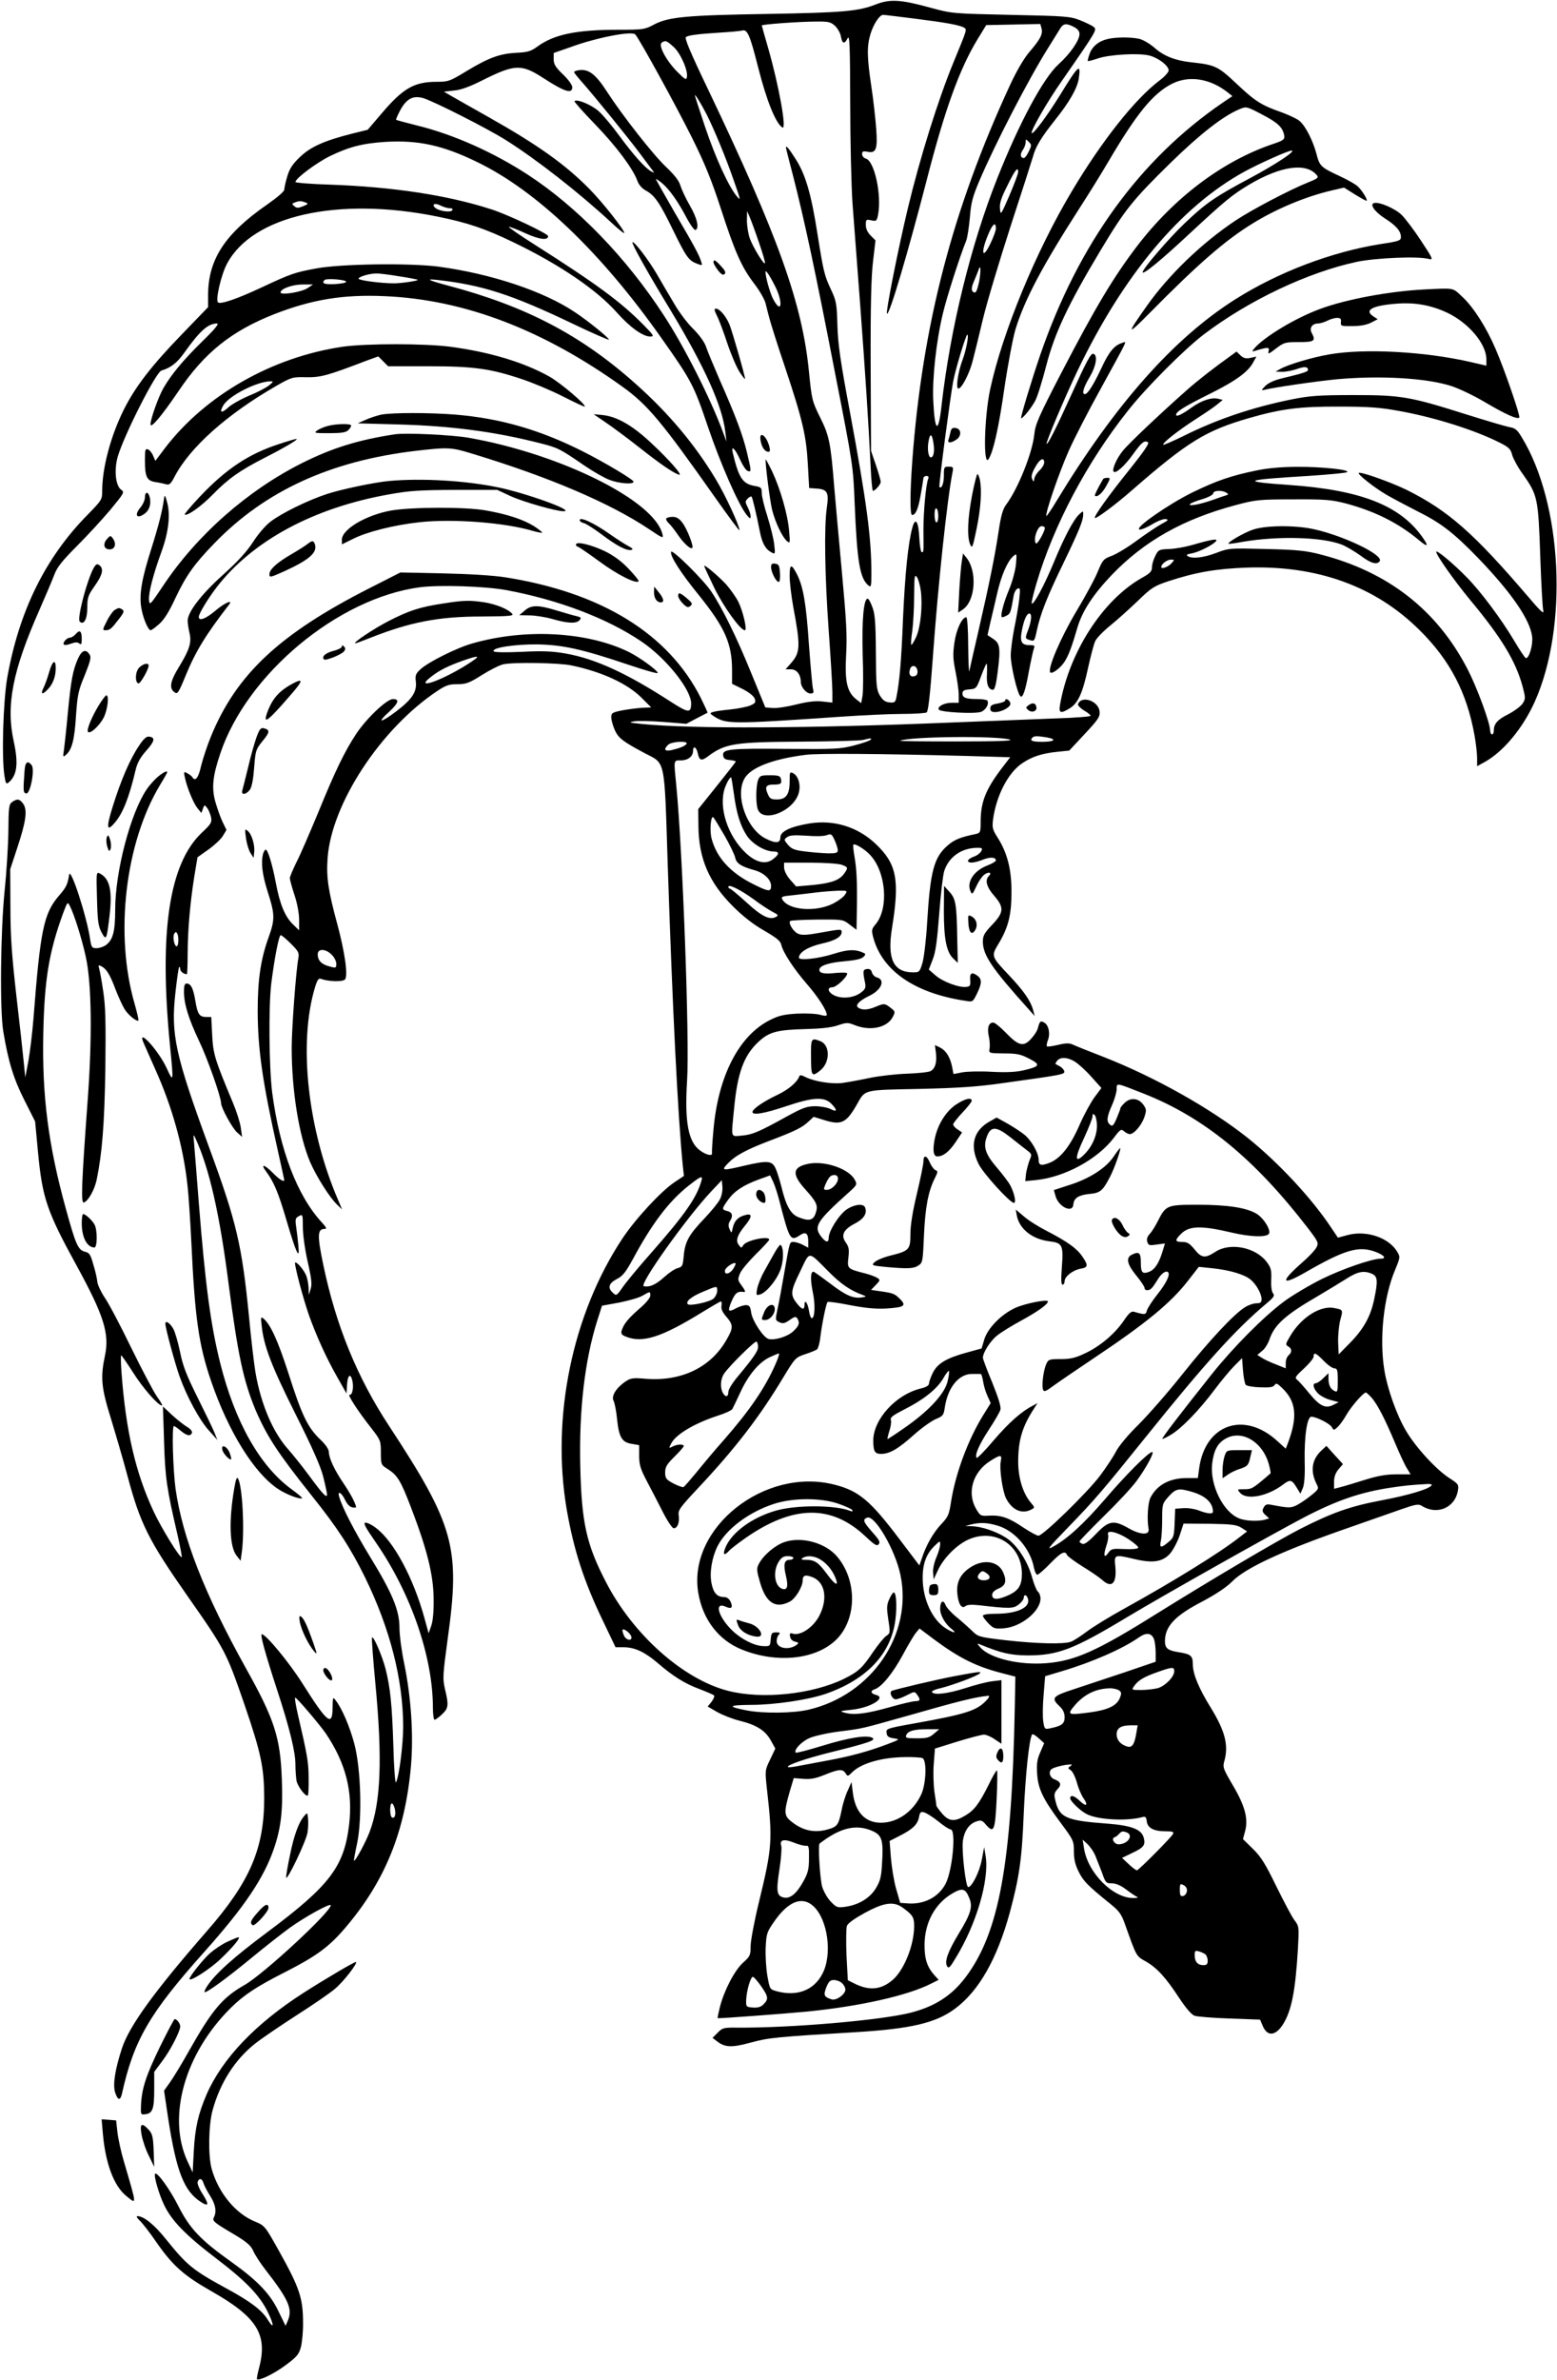 <?xml version="1.0" standalone="no"?>
<!DOCTYPE svg PUBLIC "-//W3C//DTD SVG 20010904//EN"
 "http://www.w3.org/TR/2001/REC-SVG-20010904/DTD/svg10.dtd">
<svg version="1.0" xmlns="http://www.w3.org/2000/svg"
 width="838pt" height="1280pt" viewBox="0 0 838 1280"
 preserveAspectRatio="xMidYMid meet">
<g transform="translate(0,1280) scale(0.1,-0.1)"
fill="#000000" stroke="none">
<path d="M4713 12776 c-93 -37 -180 -44 -583 -51 -433 -7 -531 -16 -608 -56
-52 -28 -60 -29 -192 -29 -228 0 -348 -25 -437 -90 -36 -26 -52 -31 -115 -34
-89 -5 -147 -26 -268 -99 -89 -54 -97 -57 -160 -57 -120 0 -180 -34 -295 -169
l-76 -89 -85 -21 c-150 -38 -223 -71 -280 -126 -40 -38 -56 -63 -68 -104 -9
-30 -16 -62 -16 -71 0 -10 -39 -43 -92 -80 -228 -158 -318 -296 -318 -488 l0
-64 -139 -144 c-165 -170 -253 -284 -315 -408 -71 -143 -116 -313 -116 -437 0
-46 -3 -50 -75 -124 -230 -232 -372 -520 -436 -880 -22 -127 -31 -429 -15
-528 6 -41 10 -46 22 -36 46 38 54 102 28 221 -43 195 -6 381 138 707 33 75
69 160 80 189 15 41 42 75 122 155 56 56 137 144 180 195 75 91 77 95 58 108
-30 21 -39 106 -18 179 35 117 205 453 235 462 49 14 85 42 123 96 84 118 128
157 176 157 13 0 -11 -30 -80 -97 -102 -100 -165 -176 -207 -248 -27 -45 -71
-169 -71 -197 0 -27 61 46 152 180 138 205 284 322 516 413 201 78 368 106
592 96 428 -18 853 -180 1283 -489 133 -96 209 -187 493 -590 74 -105 134
-186 134 -180 0 25 -77 191 -128 275 -112 186 -252 353 -428 510 -295 264
-593 420 -1013 531 -108 29 -125 38 -55 30 239 -27 398 -78 726 -235 104 -50
192 -88 195 -86 5 6 -108 98 -180 146 -168 114 -454 209 -738 247 -156 20
-527 15 -658 -10 -114 -21 -135 -28 -291 -101 -134 -63 -225 -94 -237 -81 -14
14 18 151 49 208 138 259 597 362 1133 253 163 -33 257 -65 410 -139 247 -119
447 -255 555 -377 70 -79 140 -129 179 -129 23 0 21 5 -34 61 -123 125 -252
220 -584 431 -85 54 -149 98 -142 98 8 0 49 -16 92 -36 74 -33 119 -38 119
-14 0 13 -215 115 -305 144 -235 76 -530 121 -872 133 -101 3 -183 10 -183 14
0 19 112 103 185 139 103 50 176 69 301 77 175 10 306 -18 491 -108 321 -155
668 -486 994 -949 161 -228 173 -251 249 -475 68 -200 165 -421 209 -475 17
-21 21 -22 21 -7 0 10 -7 32 -16 49 -14 28 -14 32 0 46 8 9 18 13 21 11 5 -6
25 -89 45 -190 12 -61 30 -93 62 -110 20 -11 21 -10 15 42 -3 30 -20 97 -36
149 -17 52 -31 109 -31 127 0 29 -3 33 -37 39 -66 11 -87 43 -119 178 -11 46
13 23 40 -38 13 -29 31 -56 40 -59 21 -8 20 0 -4 100 -22 92 -59 192 -148 393
-32 74 -65 153 -72 175 -8 24 -35 62 -69 96 -31 30 -77 91 -102 135 -26 43
-68 115 -94 160 -45 77 -123 179 -131 171 -6 -6 82 -164 204 -364 185 -307
280 -517 296 -658 l6 -50 -19 51 c-68 183 -207 458 -319 629 -201 309 -465
582 -732 756 -185 120 -399 216 -595 264 -60 15 -112 29 -113 31 -2 1 8 25 23
53 34 61 69 79 124 63 58 -18 347 -164 446 -227 165 -104 391 -281 563 -440
39 -37 72 -63 72 -58 -1 18 -115 163 -188 237 -129 131 -276 236 -542 386 -91
51 -182 103 -203 115 l-38 22 54 6 c37 3 86 21 153 55 174 87 210 89 327 13
116 -75 157 -88 157 -50 0 12 -21 41 -50 69 -41 39 -50 55 -50 82 l0 33 126
44 c131 44 295 74 313 56 21 -22 219 -382 305 -555 70 -140 107 -233 155 -380
76 -235 112 -316 179 -404 28 -36 56 -84 62 -106 5 -22 15 -59 21 -82 6 -24
43 -142 84 -263 95 -284 115 -371 123 -525 l7 -125 42 -3 c56 -4 65 -21 53
-103 -15 -103 -11 -363 10 -659 11 -151 20 -301 20 -332 l0 -57 -54 6 c-39 4
-80 -1 -140 -16 -48 -12 -104 -21 -127 -19 l-40 3 -78 190 c-76 187 -154 346
-214 435 -41 61 -209 228 -215 212 -7 -21 49 -110 150 -234 140 -174 178 -260
178 -404 l0 -72 57 -28 c35 -18 60 -38 65 -52 7 -20 3 -25 -25 -37 -18 -7 -66
-17 -107 -21 -41 -4 -83 -10 -94 -14 -17 -6 -16 -7 5 -22 68 -43 86 -44 684
-3 116 8 264 15 330 15 66 0 126 4 132 8 9 5 19 97 33 287 28 394 78 863 107
1007 5 25 3 28 -21 28 -25 0 -26 -3 -26 -49 0 -42 -13 -73 -24 -60 -5 5 60
495 74 567 14 73 69 252 76 252 10 0 -6 -84 -26 -137 -24 -64 -37 -153 -22
-153 18 0 59 80 76 145 9 33 34 136 56 228 22 92 90 317 149 500 60 183 114
352 121 376 14 53 45 103 118 195 77 96 120 171 128 223 13 87 -2 73 -100 -87
-68 -110 -145 -214 -153 -206 -9 8 82 167 162 281 191 275 191 276 170 291
-10 8 -44 24 -74 36 -52 20 -80 22 -371 28 -313 7 -316 7 -430 38 -163 45
-220 48 -297 18z m208 -76 c168 -21 246 -35 268 -49 16 -10 17 -6 -57 -186
-84 -204 -181 -515 -246 -786 -52 -217 -120 -559 -112 -566 12 -12 113 329
212 712 99 386 178 604 276 765 l46 75 146 3 145 3 7 -25 c7 -30 -6 -56 -66
-126 -29 -34 -69 -102 -105 -180 -309 -668 -471 -1290 -525 -2020 -12 -167
-13 -290 -1 -290 19 0 33 32 46 107 8 43 14 84 15 91 0 6 7 12 16 12 11 0 14
-5 9 -17 -12 -33 -25 -177 -25 -273 1 -122 2 -120 -9 -120 -5 0 -11 34 -13 75
-4 90 -21 116 -37 59 -23 -81 -40 -248 -51 -494 -9 -230 -19 -340 -36 -423 -5
-24 -10 -28 -37 -25 -23 2 -36 12 -52 38 -18 32 -20 53 -21 233 -1 160 -5 207
-19 242 -9 25 -20 45 -25 45 -22 0 -32 -120 -27 -300 4 -102 3 -202 -1 -223
l-7 -39 -27 21 c-49 39 -62 95 -54 239 6 103 1 187 -23 447 -16 176 -35 381
-41 455 -19 238 -27 277 -76 375 -43 87 -45 95 -60 245 -36 367 -165 727 -543
1519 -98 204 -128 277 -119 282 16 10 64 16 188 24 52 3 105 8 116 11 27 7 41
-28 83 -193 47 -186 96 -306 132 -329 25 -15 -20 230 -76 425 -19 66 -35 122
-35 124 0 6 202 21 292 21 67 1 79 -2 102 -23 14 -13 29 -39 32 -58 7 -39 19
-42 36 -9 11 21 13 -38 14 -347 0 -205 6 -446 12 -537 7 -91 26 -340 42 -555
28 -378 43 -602 56 -867 3 -71 9 -128 12 -128 12 0 42 34 42 48 0 9 -12 50
-26 91 l-26 76 -2 455 c-1 331 3 485 13 566 l13 111 -26 26 c-17 17 -26 37
-26 57 0 30 2 31 29 25 28 -6 30 -4 37 31 20 107 -20 289 -66 301 -11 3 -20
14 -20 24 0 15 5 17 28 13 47 -10 56 12 48 122 -4 53 -15 155 -26 227 -24 159
-25 217 -5 284 16 53 49 103 68 103 7 0 82 -9 168 -20z m859 -45 c20 -10 30
-23 30 -38 0 -34 -50 -106 -112 -162 -83 -75 -212 -315 -331 -615 -143 -360
-252 -808 -299 -1217 -17 -160 -37 -150 -45 22 -6 118 16 321 52 470 21 88 90
303 125 390 7 17 15 73 20 125 6 79 15 112 50 195 86 202 266 550 373 720 27
44 56 90 64 103 16 26 33 28 73 7z m-2156 -106 c37 -32 80 -127 73 -163 -3
-18 -9 -15 -53 29 -59 60 -103 143 -82 156 20 13 25 11 62 -22z m180 -366 c40
-80 103 -231 145 -353 38 -107 39 -113 16 -85 -44 53 -114 206 -170 372 -30
90 -55 166 -55 170 0 10 33 -44 64 -104z m1733 -198 c-9 -19 -21 -35 -26 -35
-19 0 -22 20 -7 42 9 12 16 31 16 42 0 19 1 19 17 3 16 -16 16 -19 0 -52z
m-57 -110 c0 -9 -21 -65 -47 -126 -46 -106 -48 -109 -51 -72 -3 29 6 58 40
125 41 84 58 105 58 73z m-3836 -164 c17 -6 15 -9 -12 -20 -27 -11 -35 -11
-48 0 -14 12 -14 14 3 20 23 9 33 9 57 0z m776 -31 c13 0 19 -4 14 -11 -8 -13
-69 -5 -90 12 -23 19 -5 30 26 14 16 -8 38 -15 50 -15z m1666 -188 c20 -57 34
-106 31 -108 -7 -8 -65 88 -82 135 -8 24 -15 67 -15 95 l1 51 15 -35 c8 -19
31 -81 50 -138z m1274 78 c0 -10 -13 -46 -30 -81 -41 -86 -53 -53 -15 41 26
65 45 82 45 40z m-90 -284 c-10 -46 -17 -63 -27 -59 -17 7 -17 24 1 65 8 18
17 42 21 52 13 43 16 2 5 -58z m-1101 -20 c46 -87 40 -162 -6 -78 -17 30 -43
121 -43 149 0 14 20 -14 49 -71z m-2022 48 c54 -8 99 -17 101 -19 6 -5 -87
-19 -128 -19 -69 0 -190 16 -190 25 0 10 54 27 93 28 15 1 71 -6 124 -15z
m-284 -29 c1 -6 -26 -11 -60 -13 -58 -3 -74 4 -56 22 11 10 113 2 116 -9z
m-208 -35 c-34 -22 -145 -39 -145 -23 0 20 65 43 120 43 l55 0 -30 -20z m3369
-833 c7 -44 1 -77 -14 -77 -13 0 -20 43 -13 83 8 49 19 47 27 -6z m26 -393 c0
-19 -4 -34 -10 -34 -5 0 -10 18 -10 41 0 24 4 38 10 34 6 -3 10 -22 10 -41z
m-94 -402 c10 -81 -1 -194 -25 -248 -12 -26 -24 -45 -26 -42 -3 3 -1 36 5 74
5 38 10 123 10 189 1 105 2 118 15 101 7 -10 17 -43 21 -74z m-18 -430 c2 -13
-3 -25 -13 -28 -23 -9 -36 7 -28 34 7 29 37 25 41 -6z"/>
<path d="M4230 12006 c0 -3 18 -74 40 -158 58 -226 118 -504 225 -1058 96
-489 97 -497 105 -700 13 -313 28 -401 74 -439 14 -12 16 -5 16 65 0 193 -26
385 -115 865 -53 281 -65 369 -68 470 -3 111 -6 130 -31 184 -40 85 -43 99
-76 305 -34 218 -65 324 -120 408 -35 55 -50 72 -50 58z"/>
<path d="M5961 12590 c-48 -11 -84 -41 -97 -81 -7 -19 -11 -35 -9 -37 2 -2 25
4 52 13 61 22 224 31 280 16 49 -13 103 -55 103 -80 0 -9 -23 -35 -52 -56
-131 -100 -307 -322 -467 -590 -195 -325 -376 -763 -442 -1070 -32 -151 -38
-421 -8 -374 25 39 54 166 84 376 19 129 46 272 60 320 49 161 145 342 345
653 48 74 118 187 155 250 153 260 239 365 340 418 92 48 207 31 304 -46 l24
-19 -49 -33 c-449 -306 -778 -759 -985 -1358 -48 -141 -109 -342 -103 -342 10
0 56 57 76 95 12 22 38 107 59 188 45 175 118 330 294 623 131 218 170 267
377 470 158 154 282 251 370 287 36 15 37 15 121 -29 85 -44 112 -70 119 -114
3 -20 -5 -26 -62 -45 -269 -91 -531 -288 -731 -550 -127 -167 -223 -327 -408
-683 -120 -231 -139 -275 -144 -327 -10 -100 -88 -295 -153 -381 -17 -24 -27
-59 -39 -140 -20 -133 -49 -278 -108 -534 -25 -107 -47 -206 -50 -220 -2 -14
-5 46 -6 133 0 89 -5 157 -10 157 -23 0 -54 -65 -64 -136 -9 -62 -8 -89 6
-157 9 -45 17 -101 17 -124 l0 -43 -38 0 c-41 0 -79 -21 -69 -37 9 -14 192
-24 227 -12 26 10 45 43 34 61 -3 4 -27 8 -54 8 -61 0 -80 7 -80 30 0 14 9 20
37 22 37 3 39 5 63 70 14 37 27 68 30 68 3 0 3 -25 2 -55 -4 -56 8 -85 33 -85
9 0 17 32 25 98 16 127 12 152 -25 176 l-30 20 16 71 c9 38 26 109 37 158 22
94 54 167 85 195 20 17 20 16 15 -44 -4 -35 -19 -92 -37 -135 -31 -74 -50
-149 -37 -149 4 0 16 4 26 10 18 9 21 20 35 102 3 20 13 39 22 42 14 6 15 -1
9 -56 -4 -35 -16 -105 -27 -157 -10 -51 -19 -118 -19 -148 0 -51 34 -198 51
-217 13 -15 28 28 47 135 11 57 23 112 27 122 6 14 2 17 -23 17 -44 0 -54 18
-42 79 11 57 26 91 40 91 15 0 12 -39 -6 -87 -18 -48 -18 -48 13 -57 19 -6 22
-2 33 51 19 90 56 184 143 363 85 176 107 230 107 263 0 20 0 20 -21 1 -31
-28 -82 -125 -138 -261 -49 -118 -108 -229 -118 -219 -3 3 9 52 26 110 93 313
271 649 491 926 98 125 305 332 410 412 245 185 559 333 824 390 103 21 330
31 387 15 24 -6 21 2 -42 97 -37 57 -85 120 -105 140 -35 34 -119 71 -148 64
-26 -6 2 -47 58 -83 60 -38 86 -68 86 -100 0 -19 -11 -23 -111 -38 -263 -42
-549 -151 -779 -296 -333 -210 -649 -567 -965 -1088 -27 -45 -51 -80 -53 -78
-9 9 71 241 121 352 29 65 105 213 169 328 158 289 144 258 116 250 -41 -13
-70 -48 -110 -135 -43 -91 -74 -140 -89 -140 -18 0 -8 36 27 94 34 58 43 115
19 123 -14 4 -36 -37 -122 -227 -78 -172 -124 -263 -130 -257 -5 6 95 243 166
392 247 516 557 885 899 1072 85 46 235 113 254 113 26 0 -89 -76 -222 -147
-190 -101 -241 -136 -356 -246 -85 -81 -224 -243 -224 -261 0 -17 100 65 251
206 195 181 232 211 324 266 170 100 306 119 363 49 10 -12 3 -18 -45 -37
-100 -40 -304 -147 -393 -206 -182 -121 -361 -294 -478 -460 -112 -158 -109
-164 19 -34 260 263 405 389 554 480 127 78 283 143 424 176 l65 15 57 -36
c31 -19 60 -35 63 -35 11 0 -21 54 -46 77 -12 12 -57 37 -98 56 -101 47 -108
53 -125 121 -18 67 -57 146 -89 174 -11 11 -54 31 -93 46 -115 40 -146 60
-247 155 -101 95 -115 102 -246 116 -86 10 -145 33 -195 77 -25 22 -62 44 -83
49 -45 10 -125 10 -171 -1z m-341 -2278 c0 -10 -11 -29 -24 -41 -14 -13 -27
-33 -29 -45 -3 -20 -4 -20 -12 -2 -6 13 -1 32 16 62 24 45 49 58 49 26z m3
-349 c6 -11 -39 -93 -47 -86 -17 17 7 93 30 93 7 0 15 -3 17 -7z"/>
<path d="M3113 12422 c-13 -2 -23 -6 -23 -10 0 -4 19 -27 41 -52 68 -77 242
-291 309 -380 35 -47 68 -91 74 -99 9 -12 8 -12 -9 -3 -32 17 -97 90 -172 192
-38 52 -88 112 -111 132 -38 34 -117 67 -130 54 -3 -3 48 -60 112 -126 113
-117 203 -237 227 -304 7 -20 25 -40 45 -51 48 -26 74 -64 149 -218 69 -141
82 -159 128 -176 27 -10 28 -10 21 11 -11 37 -39 88 -145 269 -54 94 -99 173
-99 176 0 2 15 -7 33 -22 41 -35 85 -97 132 -186 20 -38 42 -68 48 -66 22 8 9
65 -31 133 -22 38 -44 86 -50 106 -7 25 -31 56 -76 99 -67 62 -235 276 -318
404 -63 98 -101 126 -155 117z"/>
<path d="M3840 11388 c1 -7 12 -26 25 -43 17 -21 27 -27 35 -19 8 8 2 20 -19
42 -31 35 -41 39 -41 20z"/>
<path d="M7665 11243 c-183 -9 -418 -52 -558 -104 -133 -48 -305 -152 -357
-214 -13 -16 -13 -17 5 -12 70 21 78 21 73 -1 -5 -19 0 -17 39 13 43 33 50 35
124 35 84 0 92 6 68 51 -13 25 4 49 35 49 11 0 34 7 50 15 15 8 39 15 52 15
19 0 23 -5 21 -22 -2 -22 1 -23 63 -22 42 0 77 7 100 19 l35 18 -23 15 c-52
34 -7 59 130 69 95 7 182 -9 267 -49 116 -55 211 -168 211 -251 l0 -34 -82 19
c-244 57 -573 75 -762 42 -94 -16 -225 -55 -266 -79 l-25 -14 36 -1 c20 0 56
7 79 15 41 15 60 13 60 -5 0 -9 -27 -18 -140 -45 -42 -10 -74 -25 -90 -41 -22
-23 -23 -25 -5 -21 43 12 285 47 390 57 232 21 480 7 615 -36 41 -13 125 -53
185 -89 109 -64 171 -92 182 -81 7 7 -77 252 -127 368 -50 117 -119 225 -179
281 -55 51 -39 48 -206 40z"/>
<path d="M3858 11103 c11 -21 36 -87 56 -148 20 -60 50 -130 66 -155 16 -25
30 -42 30 -38 0 17 -69 256 -84 293 -19 45 -53 85 -73 85 -10 0 -9 -9 5 -37z"/>
<path d="M1844 10935 c-380 -56 -738 -260 -956 -545 l-52 -69 -12 28 c-6 15
-19 31 -28 34 -14 5 -16 -3 -16 -58 0 -90 10 -111 57 -118 21 -3 47 -9 58 -12
16 -5 25 3 45 42 83 158 282 335 548 488 81 46 86 48 160 46 79 -1 113 8 327
90 l61 22 26 -26 27 -27 213 0 c245 0 335 -12 503 -68 61 -20 161 -62 224 -94
63 -32 116 -57 118 -55 9 10 -132 129 -191 162 -138 77 -322 132 -533 160
-140 18 -451 18 -579 0z m-396 -208 c-15 -12 -64 -38 -109 -56 -45 -19 -95
-48 -111 -63 -36 -33 -49 -28 -27 10 28 52 181 130 254 131 18 0 17 -2 -7 -22z"/>
<path d="M6625 10887 c-90 -64 -177 -132 -236 -184 -149 -132 -316 -290 -346
-328 -33 -40 -60 -102 -49 -112 11 -12 58 30 103 92 48 67 62 78 82 66 8 -5
-24 -52 -97 -143 -115 -143 -197 -257 -189 -264 6 -6 109 70 197 147 303 264
399 323 635 391 171 49 270 62 485 61 153 0 220 -5 312 -22 194 -34 413 -103
550 -172 49 -25 59 -34 67 -67 6 -20 31 -67 57 -102 80 -114 83 -127 94 -445
5 -143 12 -273 16 -289 6 -23 -14 -5 -86 80 -287 335 -424 456 -645 567 -85
42 -253 102 -262 93 -7 -7 81 -77 147 -116 36 -21 110 -60 165 -88 131 -65
198 -117 331 -254 177 -184 278 -329 290 -421 6 -42 -15 -117 -33 -117 -5 0
-33 42 -63 93 -71 119 -183 269 -257 343 -73 75 -163 149 -163 136 0 -18 96
-154 181 -257 170 -204 247 -331 284 -468 16 -61 16 -66 0 -91 -10 -15 -44
-40 -76 -57 -59 -29 -79 -52 -79 -88 0 -12 -4 -21 -10 -21 -5 0 -10 10 -10 21
0 40 -70 230 -120 327 -164 319 -427 525 -790 619 -81 21 -125 26 -295 30
-197 5 -201 5 -269 -21 -69 -26 -130 -33 -154 -17 -10 6 -2 11 25 15 39 8 117
48 129 67 8 13 -28 7 -128 -22 -38 -11 -94 -21 -125 -22 -55 -2 -59 -4 -75
-37 -10 -19 -18 -47 -18 -62 0 -21 -10 -32 -54 -56 -212 -120 -392 -401 -441
-684 -7 -44 3 -48 52 -18 45 27 70 82 99 217 14 63 31 128 38 143 6 16 43 54
81 85 39 31 106 92 150 134 73 71 87 79 164 105 147 48 256 67 421 73 379 13
693 -100 931 -337 163 -161 254 -336 295 -565 8 -44 14 -99 14 -123 l0 -43 42
23 c100 56 204 181 268 323 182 405 149 1068 -71 1425 -24 40 -35 48 -67 53
-20 4 -122 34 -227 67 -307 97 -352 105 -610 105 -188 0 -236 -4 -332 -23
-213 -43 -403 -107 -585 -198 -60 -29 -108 -50 -108 -46 0 13 81 76 175 137
50 32 103 68 118 81 l28 23 -24 6 c-36 9 -91 -9 -145 -48 -51 -37 -82 -51 -82
-38 0 17 42 43 178 111 143 71 211 120 238 173 l16 29 -32 -7 c-24 -5 -37 -2
-53 13 l-22 21 -30 -22z m-319 -1116 c-19 -21 -56 -34 -56 -21 0 16 31 40 52
40 20 0 20 -1 4 -19z"/>
<path d="M2053 10570 c-23 -5 -61 -17 -85 -28 l-43 -19 220 -6 c286 -8 519
-39 762 -101 98 -25 105 -29 238 -120 47 -32 108 -67 135 -77 52 -20 130 -26
130 -10 0 11 -156 104 -275 164 -231 116 -443 177 -685 197 -136 11 -338 11
-397 0z"/>
<path d="M3261 10527 c37 -25 118 -85 180 -134 113 -89 177 -133 212 -146 28
-10 -50 79 -149 171 -98 92 -181 140 -256 149 l-53 5 66 -45z"/>
<path d="M1761 10508 c-19 -5 -44 -16 -55 -24 -18 -13 -12 -14 66 -14 65 0 90
4 102 16 9 8 16 20 16 25 0 12 -85 10 -129 -3z"/>
<path d="M5115 10473 c-4 -15 -8 -34 -11 -40 -5 -18 17 -16 44 3 29 20 26 58
-5 62 -17 3 -24 -3 -28 -25z"/>
<path d="M2125 10464 c-197 -30 -335 -73 -496 -153 -296 -148 -570 -389 -752
-663 -69 -103 -72 -106 -75 -75 -3 38 22 136 68 262 38 105 48 199 29 265 -10
37 -13 40 -16 20 -8 -64 -29 -146 -69 -273 -51 -160 -65 -241 -54 -314 9 -56
37 -123 51 -123 4 0 25 15 45 33 26 22 54 66 89 142 57 120 101 182 209 293
273 282 625 443 1083 497 174 20 191 20 307 -16 409 -124 738 -264 949 -405
76 -51 79 -52 72 -26 -45 180 -545 429 -1040 517 -89 16 -342 28 -400 19z"/>
<path d="M4094 10428 c7 -36 23 -58 42 -58 9 0 10 8 4 31 -17 60 -57 84 -46
27z"/>
<path d="M1500 10411 c-163 -53 -284 -134 -425 -283 -47 -50 -83 -93 -81 -95
11 -12 89 43 151 107 84 86 147 130 280 198 108 55 186 101 170 101 -5 0 -48
-12 -95 -28z"/>
<path d="M4121 10329 c-3 -24 23 -225 35 -273 18 -69 55 -146 80 -167 16 -13
17 -10 11 56 -7 87 -47 225 -91 319 -19 39 -35 68 -35 65z"/>
<path d="M6765 10270 c-138 -28 -219 -56 -350 -120 -129 -64 -313 -192 -282
-198 9 -2 40 11 68 28 28 17 61 30 73 28 17 -3 14 -7 -22 -26 -24 -13 -82 -52
-130 -87 -48 -36 -109 -73 -137 -84 -46 -17 -50 -22 -76 -84 -14 -36 -67 -134
-117 -217 -84 -141 -156 -309 -139 -327 10 -10 57 26 78 60 22 36 39 82 68
182 26 88 84 177 185 283 175 182 384 300 666 375 109 29 125 31 310 31 174 1
205 -2 284 -22 156 -42 280 -104 389 -194 53 -45 60 -39 19 18 -121 167 -331
248 -707 275 -275 19 -257 28 95 49 107 7 201 16 209 20 24 13 -134 30 -267
29 -81 0 -160 -7 -217 -19z m-165 -120 c13 -8 13 -9 0 -14 -8 -2 -40 -13 -70
-24 -67 -24 -134 -37 -126 -24 3 5 32 17 66 27 34 10 60 24 60 32 0 15 47 18
70 3z"/>
<path d="M5232 10137 c-24 -125 -28 -221 -11 -264 11 -26 14 -20 35 82 23 111
29 206 18 264 -4 17 -10 31 -13 31 -4 0 -17 -51 -29 -113z"/>
<path d="M5937 10223 c-27 -46 -47 -86 -44 -89 11 -11 39 12 61 52 23 41 23
44 6 44 -10 0 -21 -3 -23 -7z"/>
<path d="M2095 10213 c-78 -7 -255 -44 -332 -69 -105 -34 -247 -104 -306 -149
-28 -21 -68 -68 -95 -110 -33 -51 -81 -104 -161 -176 -118 -106 -191 -201
-191 -248 0 -14 5 -44 10 -66 12 -51 0 -89 -56 -181 -46 -74 -54 -113 -29
-134 20 -17 23 -14 65 88 53 129 109 220 233 380 23 30 -25 9 -74 -33 -51 -43
-89 -58 -89 -33 0 17 47 95 95 158 193 251 522 429 930 501 109 20 166 23 355
24 l226 0 71 -33 c70 -32 246 -82 287 -82 63 2 -200 97 -355 129 -175 36 -409
50 -584 34z"/>
<path d="M780 10124 c0 -14 -12 -40 -26 -56 -31 -38 -18 -60 20 -34 29 18 41
54 32 91 -8 33 -26 32 -26 -1z"/>
<path d="M2105 10054 c-135 -24 -265 -101 -265 -157 l0 -25 59 29 c77 39 222
75 358 90 181 20 463 -2 612 -47 25 -7 47 -11 49 -9 2 2 -18 18 -44 35 -58 36
-146 65 -262 85 -109 19 -397 18 -507 -1z"/>
<path d="M3586 10011 c-3 -4 3 -16 13 -25 10 -9 33 -38 51 -65 32 -46 67 -77
76 -68 9 8 -28 102 -53 135 -17 23 -32 32 -53 32 -16 0 -31 -4 -34 -9z"/>
<path d="M3120 10002 c0 -6 10 -13 23 -16 12 -3 56 -31 97 -62 81 -61 132 -87
158 -82 12 3 7 9 -18 22 -19 10 -62 38 -95 61 -88 62 -165 98 -165 77z"/>
<path d="M6743 9951 c-48 -16 -139 -69 -131 -76 1 -1 37 3 78 11 189 32 423
26 531 -15 25 -10 70 -37 101 -59 55 -42 90 -52 104 -30 21 34 -200 139 -361
173 -102 21 -256 19 -322 -4z"/>
<path d="M576 9901 c-24 -27 -17 -56 14 -56 29 0 38 30 18 58 -13 18 -14 18
-32 -2z"/>
<path d="M1655 9874 c-11 -9 -49 -33 -85 -54 -81 -47 -120 -83 -120 -109 0
-19 6 -17 86 19 132 61 175 100 158 145 -8 19 -14 18 -39 -1z"/>
<path d="M3100 9871 c0 -6 4 -11 9 -11 4 0 57 -36 117 -80 98 -72 196 -121
211 -107 3 4 -21 33 -53 67 -40 42 -80 71 -128 95 -76 36 -156 55 -156 36z"/>
<path d="M5177 9784 c-4 -21 -10 -93 -14 -159 l-6 -120 24 16 c69 45 80 206
20 280 l-18 22 -6 -39z"/>
<path d="M512 9757 c-33 -39 -100 -283 -83 -300 22 -22 41 13 41 75 0 54 4 66
40 117 42 59 49 91 26 110 -10 8 -16 8 -24 -2z"/>
<path d="M4150 9750 c0 -27 27 -80 41 -80 6 0 9 20 7 48 -3 40 -6 47 -25 50
-18 3 -23 -2 -23 -18z"/>
<path d="M3790 9756 c0 -3 25 -57 55 -119 50 -102 140 -227 164 -227 14 0 -10
102 -35 153 -14 27 -44 69 -66 94 -43 46 -118 109 -118 99z"/>
<path d="M4250 9701 c0 -33 9 -106 19 -163 40 -213 39 -247 -11 -304 l-30 -34
29 0 c31 0 53 -29 53 -68 0 -27 29 -62 52 -62 16 0 19 4 14 23 -4 12 -13 119
-22 237 -15 225 -31 314 -64 380 -31 60 -40 58 -40 -9z"/>
<path d="M1990 9637 c-485 -246 -718 -464 -855 -799 -19 -46 -42 -116 -52
-155 -15 -68 -32 -89 -48 -63 -3 5 -15 15 -27 21 -19 10 -20 9 -13 -23 12 -56
45 -135 67 -164 l22 -27 8 23 c8 22 9 23 23 4 8 -10 17 -33 21 -50 5 -28 0
-36 -50 -83 -176 -167 -231 -533 -171 -1146 20 -200 19 -201 -19 -118 -46 98
-163 223 -122 131 8 -18 35 -80 61 -138 92 -204 152 -420 174 -625 6 -50 15
-189 21 -310 19 -407 40 -550 106 -743 93 -272 232 -496 361 -581 43 -29 120
-58 129 -49 2 2 -24 24 -57 48 -170 124 -304 360 -384 679 -51 204 -80 420
-115 861 -11 140 -22 282 -25 315 -5 57 -5 58 8 30 73 -159 129 -403 177 -778
50 -383 80 -524 145 -680 61 -142 119 -231 303 -462 138 -172 210 -283 287
-440 134 -274 204 -548 205 -800 0 -98 -22 -273 -39 -302 -4 -8 -11 80 -14
199 -7 218 -16 309 -42 412 -18 70 -67 184 -73 167 -2 -6 6 -116 18 -243 39
-408 30 -642 -31 -802 -20 -53 -78 -161 -84 -154 -1 1 6 44 17 93 28 133 21
400 -15 536 -24 90 -66 190 -101 234 -14 19 -15 16 -16 -37 0 -108 -27 -87
-162 127 -73 115 -197 265 -219 265 -10 0 18 -102 81 -295 69 -210 100 -338
100 -405 0 -32 3 -71 6 -89 7 -31 50 -88 61 -78 3 3 5 46 4 96 0 83 -7 121
-60 349 -10 45 -16 82 -12 81 9 -1 130 -143 164 -192 108 -160 147 -313 126
-491 -27 -227 -104 -328 -442 -580 -180 -134 -279 -223 -322 -289 -10 -15 -16
-29 -14 -32 8 -7 123 77 255 186 73 60 165 132 205 161 84 60 219 134 219 120
0 -36 -359 -368 -461 -427 -122 -69 -177 -135 -304 -360 -37 -66 -82 -140
-100 -165 l-32 -45 23 -155 c44 -282 85 -387 177 -445 41 -26 43 -12 7 45 -18
27 -30 57 -26 65 8 22 24 18 31 -7 4 -13 20 -44 36 -69 30 -47 36 -87 19 -118
-8 -16 5 -27 93 -79 85 -50 106 -68 120 -99 9 -21 39 -67 67 -103 123 -158
145 -209 120 -270 l-13 -30 -38 78 c-46 96 -113 165 -254 266 -166 118 -224
179 -286 302 -45 89 -113 183 -124 172 -9 -8 20 -109 47 -165 40 -86 116 -164
277 -287 161 -122 238 -201 282 -291 35 -71 35 -98 0 -42 -31 51 -93 98 -222
168 -182 99 -212 124 -325 264 -62 78 -119 124 -153 125 -9 0 -5 -8 10 -23 14
-12 55 -65 92 -119 87 -125 147 -178 297 -263 244 -139 301 -231 255 -409 -9
-33 -14 -61 -12 -63 11 -10 92 29 155 76 62 46 71 58 82 99 6 26 12 84 11 129
0 132 -19 188 -129 385 -76 136 -77 137 -130 159 -105 43 -197 155 -233 284
-19 69 -17 234 5 314 40 147 120 273 229 359 34 27 134 95 221 151 88 56 181
120 208 143 45 37 123 137 114 145 -4 4 -162 -89 -281 -165 -259 -166 -438
-353 -523 -547 -45 -105 -62 -178 -69 -305 l-6 -115 -28 60 c-111 241 -14 581
234 826 70 69 138 114 294 193 165 84 233 134 318 233 217 253 326 521 357
876 14 167 1 367 -37 552 -14 66 -25 152 -25 190 0 94 -39 187 -158 381 -84
138 -149 263 -166 322 -12 37 12 25 31 -15 12 -25 26 -39 41 -41 22 -3 23 -3
8 32 -8 19 -33 62 -56 96 -50 73 -79 136 -80 169 0 16 -17 41 -49 71 -65 63
-97 128 -169 355 -57 176 -96 261 -134 293 -14 11 -15 7 -10 -35 11 -112 53
-220 182 -478 92 -183 136 -283 150 -339 11 -44 20 -86 20 -94 0 -23 -22 0
-97 102 -37 50 -86 111 -108 136 -85 93 -150 244 -180 418 -8 48 -24 184 -35
302 -38 384 -67 507 -214 907 -183 499 -207 609 -182 832 8 73 17 136 20 139
4 3 6 -2 6 -10 0 -13 19 -28 36 -28 2 0 4 51 4 113 1 130 13 269 36 414 l17
102 58 41 c31 22 67 55 78 73 l20 33 -20 41 c-11 22 -28 70 -39 107 -22 77
-16 140 26 264 143 426 632 834 1072 893 105 14 353 6 467 -15 280 -52 544
-152 728 -277 132 -89 267 -258 267 -333 -1 -53 -14 -52 -112 11 -235 152
-404 230 -564 258 -69 12 -122 15 -235 9 -93 -4 -149 -3 -152 3 -12 19 114 38
233 37 136 -2 242 -25 488 -108 89 -30 162 -51 162 -46 0 14 -97 84 -155 113
-222 109 -555 128 -840 47 -84 -23 -238 -100 -281 -139 -26 -24 -30 -33 -26
-66 7 -56 -20 -96 -105 -161 -85 -64 -108 -65 -39 -3 51 47 58 69 21 69 -33 0
-143 -104 -199 -189 -61 -93 -111 -195 -204 -423 -45 -108 -97 -229 -117 -267
-19 -39 -35 -77 -35 -84 0 -8 11 -49 25 -91 15 -45 25 -100 25 -133 l0 -57
-34 33 c-42 41 -70 108 -91 221 -19 100 -43 180 -55 180 -4 0 -10 -10 -14 -22
-12 -48 -5 -111 25 -205 39 -120 39 -149 6 -241 -44 -121 -60 -230 -60 -402 1
-207 26 -381 108 -747 19 -86 35 -158 35 -160 0 -13 -27 3 -60 37 -47 48 -71
53 -37 8 42 -57 65 -112 110 -265 52 -176 71 -216 63 -133 -3 30 -8 76 -12
102 -6 40 -4 47 15 57 20 11 21 10 21 -59 0 -40 11 -120 26 -186 21 -92 24
-122 16 -147 l-10 -32 -1 37 c-1 20 -6 49 -12 65 -11 29 -47 73 -60 73 -9 0
41 -191 76 -290 40 -110 91 -223 149 -325 l51 -90 3 48 c3 50 18 63 28 23 9
-36 1 -81 -14 -78 -15 3 47 -92 120 -184 46 -60 48 -64 48 -127 0 -63 1 -66
33 -86 56 -35 73 -62 131 -214 85 -222 119 -359 120 -487 1 -66 -4 -120 -13
-145 l-14 -40 -22 80 c-59 216 -166 416 -262 487 -20 16 -45 28 -55 28 -15 0
-3 -23 56 -108 187 -271 305 -611 306 -884 0 -38 4 -68 9 -68 5 0 23 13 40 29
35 33 37 49 16 136 -13 56 -12 74 15 273 68 488 35 608 -317 1144 -171 260
-285 539 -353 865 -33 158 -32 193 7 193 13 0 10 8 -13 33 -134 144 -228 391
-269 700 -17 137 -20 460 -5 587 17 134 41 260 51 260 5 0 30 -21 55 -46 40
-40 45 -49 40 -77 -13 -69 -36 -378 -36 -483 0 -230 39 -472 99 -614 35 -80
105 -191 146 -230 l26 -25 -21 50 c-164 380 -215 844 -125 1143 13 43 20 52
33 47 39 -15 118 -17 129 -3 17 20 -1 148 -42 299 -48 177 -59 249 -52 350 19
293 286 701 593 904 44 29 61 35 106 35 47 0 63 6 133 50 43 27 95 53 114 57
57 12 300 8 366 -6 164 -34 303 -98 380 -176 l50 -50 -50 -2 c-27 -2 -76 -8
-107 -14 -53 -11 -58 -14 -58 -38 0 -14 9 -45 19 -68 20 -44 45 -62 159 -123
116 -61 107 -17 126 -605 25 -754 54 -1344 81 -1615 l6 -55 -51 -34 c-73 -49
-210 -197 -281 -304 -269 -407 -383 -960 -299 -1455 38 -218 92 -387 197 -604
l66 -138 46 0 c59 -1 112 -26 181 -85 81 -70 146 -111 225 -140 39 -15 74 -30
78 -34 4 -4 -2 -19 -13 -34 l-21 -26 52 -30 c29 -16 82 -37 119 -46 92 -23
138 -52 168 -105 l25 -45 -28 -59 c-28 -58 -28 -58 -17 -160 31 -274 28 -314
-43 -606 -25 -102 -45 -209 -45 -238 0 -48 -3 -55 -40 -88 -46 -41 -102 -149
-125 -238 -8 -33 -14 -60 -12 -61 3 -3 348 23 477 35 285 28 545 86 672 151
l40 20 -20 22 c-42 46 -56 89 -56 167 1 119 56 221 150 276 53 31 70 27 90
-23 21 -48 10 -86 -57 -195 -57 -95 -76 -147 -62 -173 9 -15 16 -8 47 44 112
183 181 420 161 547 l-8 49 -13 -69 c-12 -64 -53 -146 -73 -146 -13 0 -35 189
-29 245 7 56 33 95 73 108 25 9 32 6 52 -18 42 -48 49 -31 57 135 4 84 5 154
2 157 -3 3 -23 -31 -44 -75 -52 -104 -78 -139 -128 -168 -57 -34 -86 -31 -123
11 -17 20 -31 39 -31 43 0 4 -5 39 -11 77 -5 39 -7 106 -3 150 l6 80 122 38
c66 20 130 37 142 37 12 0 38 -11 58 -25 l36 -24 0 171 0 171 -50 -6 c-27 -3
-93 -20 -145 -37 -94 -30 -169 -39 -179 -21 -3 5 18 15 47 21 65 16 205 68
212 81 6 9 -7 8 -140 -17 -91 -17 -324 -72 -336 -79 -14 -9 3 -45 22 -45 10 0
37 10 60 22 41 21 42 21 55 3 20 -27 17 -35 -9 -35 -13 0 -73 -14 -133 -31
-127 -36 -195 -45 -244 -32 -34 9 -32 10 35 17 102 11 189 65 129 80 -28 7
-31 22 -6 30 37 12 98 87 150 183 29 54 61 108 72 121 l19 23 80 -60 c135
-100 226 -145 366 -181 l70 -18 -3 -158 c-16 -847 -84 -1219 -265 -1459 -74
-98 -163 -156 -293 -190 -158 -41 -644 -83 -936 -81 -72 1 -80 -1 -105 -27
l-28 -28 25 -19 c42 -33 80 -34 182 -6 96 26 136 30 570 56 291 18 424 49 527
125 129 95 227 267 296 518 51 190 65 283 75 532 9 208 29 400 45 426 3 4 19
-5 35 -20 l30 -27 -21 -49 c-17 -38 -20 -62 -17 -114 5 -83 31 -136 125 -263
71 -95 73 -100 73 -156 0 -43 7 -72 26 -110 25 -50 46 -72 172 -174 45 -36 58
-54 77 -108 63 -176 59 -170 112 -200 61 -35 108 -87 180 -197 35 -53 65 -88
82 -95 14 -5 100 -12 190 -15 l163 -6 14 -33 c24 -58 67 -56 107 4 48 74 69
179 83 414 6 114 6 117 -19 150 -14 18 -57 100 -97 181 -59 121 -82 159 -126
202 l-54 53 12 45 c17 66 -2 136 -68 247 -51 87 -54 95 -44 129 23 83 4 159
-71 282 -67 108 -98 183 -99 236 0 48 -10 56 -80 67 -55 9 -70 21 -70 58 0 81
54 138 203 215 71 38 127 75 157 105 74 76 277 169 635 293 99 35 222 78 274
96 80 28 96 31 114 19 82 -51 179 -10 194 84 5 30 2 35 -45 65 -72 46 -183
167 -235 256 -50 84 -100 226 -116 325 -28 170 -4 393 57 538 29 70 29 71 11
101 -45 74 -163 114 -262 89 l-56 -15 -35 52 c-105 159 -286 353 -451 485
-199 158 -497 326 -775 435 -80 31 -155 61 -167 67 -17 8 -37 8 -78 -2 -30 -7
-57 -11 -60 -8 -3 3 -1 18 5 33 14 36 4 82 -20 95 -20 11 -24 8 -34 -30 -3
-14 -20 -40 -37 -58 -40 -44 -67 -38 -136 34 -29 30 -59 54 -67 54 -25 0 -34
-29 -24 -74 5 -22 7 -52 4 -66 -4 -25 -4 -25 77 -26 69 0 90 -4 136 -28 63
-32 59 -42 -26 -62 -41 -10 -91 -13 -173 -9 -63 4 -136 2 -162 -3 l-46 -9 -7
36 c-10 53 -32 89 -64 106 l-29 14 5 -39 c7 -52 -3 -87 -28 -101 -12 -6 -69
-12 -128 -14 -58 -2 -149 -12 -201 -23 -52 -11 -118 -23 -147 -27 -56 -7 -150
8 -198 32 -21 11 -30 12 -33 4 -11 -32 -60 -73 -120 -101 -72 -34 -132 -75
-132 -91 0 -19 65 -8 181 31 146 49 204 52 243 14 34 -35 33 -48 -4 -29 -16 8
-53 15 -82 15 -45 0 -67 -8 -153 -55 -150 -83 -185 -98 -242 -103 -62 -5 -58
-18 -42 144 18 194 53 288 132 361 57 53 100 64 253 68 81 2 139 8 173 20 48
16 55 16 92 1 83 -33 174 -14 204 44 14 27 14 30 -11 49 -32 25 -35 25 -81 6
-40 -17 -71 -19 -92 -6 -21 13 1 37 58 65 66 31 88 87 40 99 -11 3 -23 15 -26
27 -4 14 -12 20 -27 18 -22 -3 -23 -11 -10 -74 5 -26 1 -35 -20 -51 -36 -29
-98 -37 -141 -19 -38 16 -48 46 -14 46 20 0 79 55 79 74 0 5 -26 6 -60 3 -64
-7 -90 -2 -90 17 0 22 52 39 138 46 56 5 88 12 99 23 15 15 14 17 -11 27 -40
15 -77 12 -148 -10 -80 -26 -188 -38 -188 -21 0 28 48 58 120 75 74 16 110 37
110 63 0 17 -5 16 -117 -4 -72 -13 -98 -14 -118 -5 -26 12 -53 57 -42 68 3 4
68 7 145 8 137 1 139 1 175 -27 l37 -28 2 113 c2 149 -1 211 -13 282 -6 32 -8
60 -6 63 8 8 61 -24 89 -54 87 -91 103 -288 31 -374 -22 -26 -23 -32 -13 -71
48 -179 223 -300 496 -341 40 -7 40 -6 62 38 28 57 28 80 0 99 -28 20 -40 11
-36 -27 2 -27 -1 -33 -20 -35 -38 -6 -129 28 -167 62 l-36 31 21 54 c16 40 24
101 35 245 8 105 20 209 27 231 25 77 94 125 180 125 25 0 27 -2 19 -19 -6
-10 -24 -24 -41 -29 -16 -6 -30 -16 -30 -21 0 -16 34 -13 80 5 39 16 70 14 70
-4 0 -5 -20 -17 -43 -26 -73 -27 -114 -87 -95 -136 10 -24 11 -24 34 25 13 28
33 56 45 63 24 15 39 8 21 -10 -22 -22 -12 -59 28 -105 55 -63 54 -90 -10
-157 -42 -44 -50 -59 -50 -90 0 -73 48 -144 247 -365 l32 -36 -9 34 c-13 48
-52 104 -130 186 -96 102 -96 102 -55 170 52 87 69 154 69 275 1 121 -22 212
-74 294 -28 44 -31 54 -25 100 18 129 82 251 157 301 54 36 104 52 185 61 l68
7 83 89 c73 78 83 93 80 121 -5 58 -99 89 -116 39 -2 -6 13 -21 32 -33 20 -11
36 -25 36 -29 0 -4 -84 -11 -187 -14 -104 -4 -354 -14 -558 -22 -777 -32
-1395 -35 -1670 -8 -68 7 -74 9 -43 14 20 4 92 2 159 -3 l123 -10 55 29 c31
16 57 30 59 30 2 1 -15 37 -36 80 -174 345 -534 567 -1053 649 -63 10 -194 18
-334 21 l-230 5 -165 -84z m520 -414 c-145 -90 -286 -136 -187 -61 44 34 89
56 167 84 98 34 102 29 20 -23z m2925 -401 c21 -7 -66 -10 -285 -10 -173 0
-310 1 -305 4 56 23 523 27 590 6z m198 12 c57 -10 44 -24 -23 -24 -55 0 -70
6 -53 23 8 9 27 9 76 1z m-949 -14 c-5 -5 -46 -19 -89 -30 -73 -19 -105 -20
-360 -18 -306 3 -348 -1 -343 -35 2 -17 11 -23 36 -25 17 -2 32 -5 32 -8 0 -3
-46 -61 -101 -130 l-101 -126 1 -89 c1 -176 57 -306 186 -434 53 -53 109 -97
167 -130 67 -39 89 -56 93 -77 10 -42 67 -129 138 -211 60 -69 107 -142 107
-166 0 -6 -14 -6 -37 1 -21 6 -76 8 -123 6 -68 -4 -97 -10 -143 -33 -169 -83
-282 -302 -307 -592 -6 -62 -9 -118 -8 -125 4 -18 -30 -11 -63 13 -65 46 -85
154 -71 377 14 215 -24 1237 -58 1586 -14 142 -16 136 24 136 38 0 66 21 66
51 0 30 18 22 25 -11 9 -42 20 -45 57 -17 92 68 141 76 503 78 165 1 314 5
330 9 44 11 50 11 39 0z m-989 -21 c-8 -12 -36 -23 -82 -34 -36 -7 -43 4 -17
29 18 18 110 23 99 5z m1506 -65 l236 -7 -49 -64 c-83 -110 -109 -177 -110
-278 0 -62 -1 -65 -27 -71 -82 -17 -114 -30 -149 -60 -75 -64 -95 -137 -112
-415 -5 -91 -17 -189 -25 -217 -15 -50 -17 -52 -51 -52 -106 0 -140 73 -113
239 42 260 25 345 -88 452 -97 92 -226 131 -356 110 -103 -17 -157 -43 -157
-75 0 -32 -25 -34 -80 -6 -100 51 -164 226 -115 319 31 61 150 108 331 131 68
9 409 6 865 -6z m-1251 -204 c14 -106 35 -173 71 -227 31 -44 97 -83 143 -83
33 0 31 -16 -6 -43 -38 -28 -89 -16 -143 34 -98 91 -149 246 -114 350 12 33
29 62 35 57 1 -2 7 -41 14 -88z m-50 -225 c28 -49 54 -103 57 -118 6 -31 33
-48 102 -67 52 -14 91 -50 91 -85 0 -33 -13 -32 -97 10 -122 61 -196 142 -223
244 -12 44 -4 130 10 114 4 -4 31 -48 60 -98z m609 -77 c1 -15 -8 -18 -51 -18
-29 1 -84 5 -123 10 -58 7 -74 13 -94 36 -22 27 -23 28 -5 41 14 11 40 12 104
8 48 -4 96 -3 110 3 23 9 27 6 42 -27 9 -20 17 -44 17 -53z m20 -79 c36 -13
37 -16 15 -47 -25 -36 -69 -52 -167 -62 l-92 -8 -32 36 c-19 22 -32 48 -33 65
l0 27 139 0 c76 0 152 -5 170 -11z m-470 -188 c36 -27 81 -56 100 -66 30 -15
32 -19 17 -27 -33 -18 -77 3 -158 78 -45 41 -85 74 -89 74 -5 0 -9 5 -9 10 0
17 68 -17 139 -69z m489 27 c-8 -13 -37 -34 -64 -48 -93 -47 -237 -36 -272 20
-10 17 -6 19 56 25 37 4 94 11 127 15 33 4 84 8 114 9 53 1 53 1 39 -21z
m-3588 -244 c0 -19 -4 -34 -9 -34 -12 0 -22 45 -15 64 10 25 24 8 24 -30z
m825 -79 c14 -13 25 -35 25 -49 0 -23 -2 -24 -37 -14 -43 11 -63 32 -63 65 0
32 43 31 75 -2z m4001 -576 c18 -11 58 -47 88 -81 l54 -60 -36 -48 c-20 -27
-57 -94 -81 -149 -50 -115 -102 -181 -161 -205 -46 -18 -60 -15 -60 16 0 37
-40 106 -78 136 -20 16 -62 43 -92 60 l-56 31 -39 -22 c-86 -49 -107 -129 -58
-228 26 -52 169 -209 190 -209 14 0 2 54 -20 95 -9 17 -41 59 -71 94 -63 73
-76 113 -54 169 21 56 51 54 126 -5 33 -26 73 -58 88 -69 28 -21 29 -23 15
-55 -7 -19 -16 -52 -19 -73 l-4 -39 60 6 c153 16 329 112 416 226 35 47 40 50
56 36 9 -8 23 -15 31 -15 23 0 65 50 79 94 11 34 10 41 -7 65 -26 35 -68 39
-99 10 -13 -12 -24 -26 -24 -30 0 -4 -9 -28 -20 -54 -17 -40 -23 -45 -35 -35
-21 17 -19 41 10 106 14 31 25 70 25 86 0 35 -5 35 145 -24 325 -128 596 -350
883 -722 58 -76 60 -81 47 -106 -7 -14 -43 -52 -80 -84 -117 -103 -109 -124
20 -50 214 123 288 145 380 110 46 -18 59 -36 26 -36 -46 0 -206 -55 -316
-109 -66 -33 -158 -87 -205 -122 -109 -81 -270 -243 -387 -389 -175 -220 -271
-345 -267 -349 2 -2 23 8 46 22 56 33 150 129 234 241 36 48 85 107 108 130
l41 41 5 -67 c3 -37 10 -72 15 -77 6 -6 41 -12 78 -13 51 -2 70 1 77 12 8 12
14 10 40 -15 77 -73 85 -156 31 -299 l-11 -28 -44 40 c-179 165 -390 92 -422
-146 l-7 -52 -59 0 c-92 0 -160 -36 -196 -105 -14 -28 -20 -116 -10 -170 5
-33 -44 -31 -106 4 -82 47 -108 43 -177 -29 -39 -41 -62 -58 -73 -54 -9 3 -16
9 -16 13 0 4 59 65 131 136 72 70 152 156 176 189 52 71 98 156 84 156 -19 0
-143 -124 -254 -254 -114 -132 -202 -213 -279 -255 -37 -21 -27 -7 77 100 150
155 186 197 425 494 317 394 480 574 644 712 41 34 48 44 38 56 -8 9 -12 39
-10 75 2 51 -2 65 -25 95 -60 79 -198 106 -277 53 -54 -35 -73 -33 -111 14
-26 32 -39 40 -66 40 -40 0 -41 9 -7 43 45 45 110 46 279 6 91 -21 175 -25
193 -7 16 16 -23 83 -64 109 -54 33 -156 49 -317 49 -168 0 -172 -2 -217 -91
-12 -24 -31 -54 -42 -66 -13 -14 -18 -28 -13 -43 6 -19 12 -20 51 -14 l44 6
-14 -46 c-19 -61 -41 -95 -72 -107 -36 -13 -44 -4 -44 52 0 52 -10 60 -51 39
-30 -17 -22 -51 26 -110 25 -30 45 -61 45 -67 0 -17 26 -17 40 0 6 6 20 27 31
45 19 32 44 50 56 39 12 -13 -10 -59 -57 -118 -28 -35 -53 -74 -57 -87 -6 -24
-10 -25 -68 -8 -16 5 -28 -5 -57 -48 -49 -71 -128 -138 -208 -175 -52 -25 -78
-31 -131 -31 -62 0 -67 -2 -78 -27 -15 -33 -26 -116 -17 -138 5 -13 15 -9 58
23 29 21 123 85 208 142 288 192 422 302 516 424 l56 72 77 -8 c91 -10 166
-32 201 -60 30 -24 59 -75 60 -105 0 -18 -6 -23 -27 -23 -16 0 -43 -9 -62 -21
-58 -35 -191 -177 -336 -359 -76 -96 -183 -218 -236 -271 -58 -57 -108 -117
-123 -147 -14 -27 -53 -86 -86 -130 -69 -91 -306 -322 -331 -322 -9 0 -45 20
-80 43 -78 53 -120 68 -184 65 -47 -3 -49 -2 -72 37 -50 87 -17 197 75 256 58
37 66 36 58 -2 -8 -40 10 -162 29 -199 33 -63 86 -86 136 -59 19 10 19 11 -5
39 -41 50 -66 131 -66 218 0 116 22 189 86 287 l18 28 -24 -13 c-63 -32 -129
-91 -211 -186 -48 -57 -90 -100 -93 -95 -10 16 12 68 66 151 31 47 59 95 62
107 5 15 -9 60 -43 145 -28 67 -51 128 -51 135 0 28 41 92 77 120 21 17 81 54
133 82 89 49 140 86 140 101 0 13 -120 -10 -174 -34 -76 -34 -151 -110 -169
-172 l-14 -47 -80 -22 c-110 -30 -158 -59 -183 -110 -11 -23 -20 -48 -20 -57
0 -10 -16 -20 -47 -27 -132 -33 -252 -165 -253 -278 0 -60 8 -73 42 -73 46 0
91 26 175 101 42 38 96 76 119 86 39 16 43 21 49 63 16 107 75 180 146 180 21
0 42 0 47 0 4 1 9 -17 13 -39 3 -21 13 -57 23 -78 l18 -40 -43 -69 c-80 -131
-146 -309 -170 -459 -11 -73 -16 -84 -55 -125 -42 -45 -81 -114 -103 -183
l-13 -37 -109 144 c-155 205 -217 257 -346 290 -376 98 -793 -232 -735 -581
24 -144 110 -256 236 -306 189 -76 399 -53 508 55 110 110 112 317 4 445 -62
74 -190 110 -283 79 -51 -17 -114 -70 -139 -118 -13 -25 -12 -35 7 -101 32
-109 83 -141 159 -102 31 16 70 80 70 114 0 29 15 33 55 17 66 -28 81 -115 35
-206 -33 -64 -105 -112 -146 -96 -11 4 -15 0 -12 -16 2 -14 12 -24 27 -28 19
-4 21 -7 10 -16 -41 -32 -109 -21 -109 19 0 13 5 28 12 35 9 9 6 12 -14 12
-24 0 -27 -4 -30 -37 -3 -37 -4 -38 -39 -37 -49 1 -119 37 -168 84 -76 74 -99
157 -35 128 31 -14 40 -5 26 27 -8 16 -20 25 -35 25 -38 0 -58 23 -68 76 -11
57 3 138 33 198 47 92 168 183 303 227 100 33 252 34 347 1 37 -13 71 -28 75
-34 4 -8 0 -9 -13 -4 -79 31 -284 32 -394 2 -129 -36 -240 -116 -275 -198 -17
-41 -8 -49 20 -18 9 10 51 42 91 70 253 175 458 178 639 9 52 -49 65 -57 74
-45 10 11 3 24 -34 65 -49 56 -54 68 -28 78 41 16 151 -173 179 -307 68 -321
-155 -647 -495 -726 -80 -19 -243 -21 -331 -4 -108 21 -102 29 22 30 127 0
307 27 401 59 222 77 353 216 376 398 10 80 4 156 -11 147 -6 -4 -16 -22 -24
-40 -12 -28 -12 -47 -3 -106 11 -70 10 -73 -11 -87 -12 -8 -43 -46 -70 -85
-59 -88 -80 -107 -156 -145 -170 -84 -443 -113 -627 -65 -240 62 -509 301
-655 583 -106 204 -132 320 -139 626 -7 301 24 569 92 784 l25 78 93 17 c50
10 107 26 125 37 41 24 42 24 42 0 0 -11 -25 -42 -60 -71 -61 -54 -82 -80 -94
-116 -5 -17 -1 -24 22 -33 90 -37 193 -4 416 134 49 30 92 55 96 55 4 0 5 -11
3 -24 -3 -16 5 -34 26 -58 38 -44 39 -60 0 -126 -84 -147 -242 -223 -433 -208
-70 6 -82 4 -110 -15 -50 -34 -77 -78 -64 -103 6 -11 15 -56 19 -99 10 -97 26
-125 79 -133 l40 -7 0 -57 c0 -49 7 -71 41 -136 23 -44 62 -118 86 -166 25
-49 51 -88 59 -88 20 0 32 31 27 67 -5 30 4 42 105 150 200 213 330 382 458
595 63 104 66 107 117 124 28 9 57 21 64 26 6 5 15 35 18 66 9 72 31 181 39
189 3 3 57 -4 121 -17 84 -16 137 -21 195 -18 97 6 110 15 74 51 -29 29 -37
32 -108 42 l-48 7 26 27 c24 25 24 27 7 38 -10 6 -38 17 -62 23 -98 25 -100
26 -93 85 5 44 3 58 -14 82 -28 39 -13 70 51 103 47 25 65 54 53 85 -8 23 -57
18 -99 -10 -41 -28 -97 -116 -97 -153 0 -29 -17 -25 -43 10 -39 52 -18 83 153
236 43 39 44 41 30 67 -31 58 -158 102 -246 86 -89 -17 -95 -55 -21 -137 63
-70 71 -88 57 -129 -13 -40 -37 -45 -95 -21 -40 17 -65 61 -89 161 -10 39 -24
85 -33 103 -19 39 -43 41 -168 12 -118 -28 -125 -27 -89 11 42 44 99 75 228
124 139 53 173 70 208 103 l27 25 52 -16 c96 -31 123 -19 181 83 46 81 31 77
333 83 210 5 310 11 450 31 324 45 336 47 333 64 -2 8 -12 20 -23 26 -11 6
-22 12 -24 13 -2 2 2 9 9 18 17 21 57 19 96 -6z m118 -346 c-1 -55 -28 -114
-72 -156 -48 -46 -48 -15 2 91 25 54 46 107 46 117 0 15 3 16 12 7 6 -6 12
-33 12 -59z m-1709 -403 c54 -209 59 -218 110 -184 31 21 45 11 45 -32 l0 -35
-30 16 c-16 8 -38 15 -49 15 -22 0 -20 4 -51 -172 -11 -64 -26 -147 -34 -183
-14 -66 -14 -66 9 -77 19 -9 29 -6 55 12 26 19 34 20 41 9 15 -24 10 -40 -22
-70 -30 -28 -98 -49 -132 -41 -28 7 -88 98 -94 142 -5 33 -9 40 -29 40 -12 0
-36 -8 -53 -17 -16 -10 -33 -15 -36 -11 -4 3 2 27 14 52 18 42 32 52 64 47 12
-2 8 8 -14 38 -19 26 -19 30 -6 62 8 19 47 65 86 104 39 38 71 73 71 77 0 23
-124 -3 -140 -30 -9 -16 -11 -16 -24 2 -18 23 -8 53 34 104 39 47 39 67 3 57
-39 -9 -61 -31 -69 -69 -7 -31 -7 -31 -17 -8 -8 17 -7 29 1 43 19 29 14 48
-13 55 -32 8 -31 12 4 61 34 47 81 78 165 109 l61 22 17 -36 c9 -20 24 -66 33
-102z m315 120 c0 -26 -34 -60 -60 -60 -18 0 -18 3 -8 28 18 40 28 52 49 52
12 0 19 -7 19 -20z m-735 -12 c-26 -91 -89 -181 -272 -389 -66 -74 -134 -157
-152 -183 -32 -46 -34 -47 -52 -30 -30 27 -23 51 20 74 32 16 48 36 87 107
102 190 193 310 297 393 70 55 81 60 72 28z m99 -100 c-9 -18 -47 -64 -84
-103 -82 -86 -103 -123 -110 -199 -5 -55 -7 -60 -33 -67 -16 -4 -48 -26 -72
-48 -44 -40 -78 -56 -110 -49 -29 5 231 370 365 512 l55 58 3 -35 c2 -20 -4
-51 -14 -69z m586 -388 c66 -67 118 -102 185 -126 19 -7 18 -8 -4 -12 -47 -8
-88 9 -171 73 -47 35 -88 65 -92 65 -16 0 -17 -42 -4 -107 15 -69 12 -143 -5
-143 -5 0 -12 18 -15 40 -7 43 -24 65 -24 31 0 -28 -14 -26 -39 6 -39 48 -37
67 15 173 55 114 40 114 154 0z m-514 15 c-19 -29 -49 -34 -44 -8 3 17 48 46
57 38 2 -2 -4 -16 -13 -30z m3439 -27 c30 -13 32 -39 10 -141 -19 -89 -57
-157 -130 -231 l-60 -61 -3 65 c-1 36 4 89 11 118 16 58 16 57 -30 66 -75 17
-181 -50 -240 -152 -24 -40 -25 -45 -10 -54 21 -11 22 -32 2 -48 -8 -7 -15
-25 -15 -41 l0 -29 -52 21 c-29 11 -64 27 -77 36 l-24 15 26 22 c15 11 32 40
40 63 26 77 86 131 257 230 52 31 122 73 155 94 62 40 96 47 140 27z m-3525
-91 c0 -13 -9 -32 -20 -42 -20 -18 -127 -41 -138 -30 -14 14 19 41 79 66 80
34 79 34 79 6z m220 -301 c0 -23 -22 -55 -110 -161 -28 -33 -50 -69 -50 -82 0
-28 -16 -30 -30 -4 -15 29 -12 73 6 101 28 42 167 179 176 174 4 -3 8 -15 8
-28z m94 -93 c-56 -128 -138 -248 -278 -408 -49 -55 -115 -134 -148 -175 -34
-41 -65 -77 -70 -79 -5 -1 -29 7 -54 20 -39 21 -44 28 -44 59 0 30 9 44 50 85
28 27 50 53 50 57 0 12 -38 10 -61 -3 -19 -10 -20 -9 -6 18 26 49 126 108 252
149 38 12 73 28 77 36 4 7 24 49 44 92 42 91 101 161 159 187 22 10 43 19 47
19 4 0 -4 -26 -18 -57z m2951 17 c21 -22 47 -40 57 -40 15 0 18 -9 18 -65 0
-61 -1 -65 -19 -56 -22 12 -31 32 -31 69 l0 26 -28 -27 c-15 -15 -33 -27 -40
-27 -20 0 -14 -29 12 -55 13 -13 43 -29 67 -35 l44 -12 -28 -14 c-42 -22 -73
-8 -129 60 -27 33 -57 67 -66 74 -15 11 -11 18 36 61 28 26 52 55 52 64 0 26
12 21 55 -23z m-2025 -110 c-16 -67 -99 -157 -226 -246 -50 -35 -94 -64 -97
-64 -2 0 2 18 9 41 8 23 12 50 9 60 -5 15 8 25 72 58 102 51 175 109 209 166
14 25 29 44 31 41 3 -3 0 -28 -7 -56z m2285 -91 c31 -38 68 -109 125 -244 23
-55 51 -115 62 -132 l20 -33 -76 0 c-56 0 -100 -8 -168 -29 -51 -16 -110 -34
-130 -39 l-38 -10 0 38 c0 26 8 48 24 67 l24 28 -45 49 -44 49 -26 -24 c-53
-49 -62 -111 -27 -181 13 -25 12 -28 -29 -61 -23 -19 -57 -42 -76 -52 -34 -17
-43 -17 -138 1 -25 5 -33 2 -42 -15 -9 -16 -7 -24 9 -39 l21 -19 -23 -7 c-39
-10 -107 -7 -141 8 -85 35 -156 181 -143 293 8 69 28 109 69 133 88 54 204
-14 237 -139 6 -23 10 -44 8 -46 -95 -82 -100 -85 -140 -85 -40 0 -41 0 -23
-20 36 -40 148 -18 232 46 37 28 46 26 73 -19 l19 -31 13 30 c8 19 12 67 10
139 -3 140 13 245 36 245 28 -1 99 -37 110 -56 10 -18 11 -18 31 0 11 10 33
40 47 65 26 46 92 121 105 121 4 0 19 -14 34 -31z m320 -468 c-12 -20 -126
-54 -270 -81 -169 -32 -265 -66 -440 -155 -128 -66 -478 -273 -772 -456 -321
-201 -439 -253 -594 -265 -144 -11 -298 26 -351 83 -21 24 -21 25 -3 18 114
-47 164 -58 255 -59 163 0 246 31 535 205 198 119 776 444 951 536 180 94 310
138 474 162 68 10 103 14 193 19 16 1 26 -2 22 -7z m-1287 -36 c61 -18 99 -49
108 -87 5 -24 3 -28 -15 -28 -11 0 -38 7 -60 16 -21 8 -58 14 -82 12 l-44 -3
-3 -77 c-3 -72 -5 -79 -33 -102 -40 -34 -50 -33 -41 7 4 17 7 70 7 115 0 82 1
85 35 123 39 43 53 46 128 24z m-1049 -181 c93 -27 177 -125 196 -227 4 -20
12 -37 18 -37 6 0 37 27 69 60 58 60 81 72 91 46 3 -7 41 -35 84 -62 43 -26
89 -58 104 -71 52 -48 80 -21 72 69 -7 68 -7 68 104 42 97 -23 149 -15 189 28
17 19 41 64 53 99 l21 64 140 -1 c120 -2 144 -5 171 -21 l31 -20 -39 -30
c-105 -83 -359 -240 -618 -383 -82 -45 -175 -102 -206 -126 -32 -24 -69 -48
-84 -54 -38 -15 -189 -11 -355 8 -143 17 -146 18 -180 52 -20 19 -57 52 -84
74 -26 21 -51 49 -57 63 -12 32 -29 20 -29 -20 0 -35 27 -82 62 -109 31 -24
11 -23 -29 2 -75 45 -128 160 -127 275 0 77 21 131 68 174 25 24 26 24 26 4 0
-12 -9 -43 -20 -69 -12 -27 -20 -64 -18 -83 l3 -36 22 47 c29 64 95 132 156
163 144 71 296 -21 297 -180 0 -62 -18 -91 -74 -116 -56 -25 -86 -25 -86 2 0
13 11 25 35 35 38 16 45 41 23 89 -25 55 -97 69 -163 32 -61 -35 -88 -81 -83
-144 5 -60 23 -89 44 -72 9 8 34 9 72 5 165 -19 186 -19 215 4 15 12 27 28 27
36 0 21 17 17 23 -7 12 -46 -60 -79 -175 -79 -42 0 -68 -4 -68 -11 0 -6 14
-24 30 -41 28 -28 35 -30 84 -26 93 8 196 92 196 160 0 14 -6 31 -14 37 -7 6
-21 40 -31 76 -24 89 -83 178 -142 215 -54 34 -129 59 -182 61 l-36 1 30 8
c49 12 88 11 144 -6z m702 -71 c32 -21 57 -42 55 -48 -2 -6 -32 -9 -73 -7 -64
3 -72 2 -87 -19 -23 -34 -29 -17 -12 35 9 25 13 52 10 61 -11 29 48 16 107
-22z m-1801 -103 c0 -5 -9 -10 -20 -10 -29 0 -35 -24 -20 -86 14 -58 7 -80
-22 -69 -39 15 -49 92 -18 143 15 25 27 32 50 32 16 0 30 -4 30 -10z m138 -4
c37 -20 68 -55 87 -99 22 -53 2 -46 -45 18 -46 62 -65 75 -112 75 -25 0 -29 3
-18 10 21 14 57 12 88 -4z m906 -81 c22 -17 13 -35 -19 -35 -29 0 -41 16 -25
35 15 18 20 18 44 0z m-1916 -339 c5 -23 -25 -20 -38 3 -5 11 -10 25 -10 32 0
17 44 -14 48 -35z m2813 -13 c5 -13 9 -46 9 -73 l0 -48 -167 -57 c-93 -31
-216 -72 -274 -91 -117 -38 -124 -47 -73 -95 16 -15 24 -34 24 -56 0 -35 -16
-47 -82 -60 -25 -5 -27 -2 -33 38 -4 24 -3 89 2 144 l8 99 90 27 c159 47 327
120 415 182 40 28 68 24 81 -10z m109 -172 c0 -30 -48 -79 -88 -91 -20 -5 -61
-10 -90 -10 -52 0 -53 0 -38 21 22 31 51 49 125 75 81 29 91 29 91 5z m-297
-103 c14 -11 14 -17 3 -44 -18 -40 -65 -62 -164 -75 -115 -15 -121 -13 -77 39
51 59 113 89 186 91 19 1 43 -5 52 -11z m-717 -57 c-51 -53 -113 -72 -386
-121 -151 -27 -152 -28 -148 -53 2 -17 12 -23 38 -27 35 -5 34 -6 -35 -32
-101 -38 -194 -64 -325 -88 -63 -12 -135 -25 -160 -30 -25 -5 -47 -7 -49 -4
-10 9 97 46 230 79 206 51 246 65 224 78 -30 16 -126 1 -269 -43 -75 -23 -140
-40 -143 -37 -13 13 31 60 73 78 24 11 94 27 155 35 136 17 119 14 369 84 283
81 364 101 439 109 9 0 4 -11 -13 -28z m810 -172 c-10 -62 -23 -81 -49 -73
-36 10 -57 35 -57 65 0 34 22 48 74 49 l39 0 -7 -41z m-1089 -4 c-24 -21 -38
-25 -92 -25 -55 0 -63 2 -58 16 9 23 40 33 113 33 l65 0 -28 -24z m-63 -131
c25 -9 21 -136 -5 -194 -42 -92 -126 -153 -216 -154 -86 -1 -140 56 -153 162
l-7 57 -20 -45 c-12 -25 -27 -72 -33 -105 -17 -82 -23 -90 -75 -105 -67 -19
-126 -8 -182 32 -55 40 -57 51 -22 174 l21 70 52 -4 c39 -3 66 2 115 22 76 31
97 32 112 8 11 -18 13 -17 35 5 49 49 161 81 286 82 42 1 83 -2 92 -5z m796
-44 c-13 -9 -13 -12 2 -21 10 -5 25 -36 34 -67 8 -31 25 -70 36 -85 27 -38 14
-47 -20 -14 -30 29 -52 35 -52 14 0 -14 52 -65 86 -83 57 -32 216 -41 301 -18
18 5 22 1 25 -22 4 -36 37 -54 101 -54 39 0 46 -3 40 -15 -13 -22 -185 -195
-194 -195 -5 0 -25 15 -45 34 l-35 33 56 27 c60 28 71 42 61 80 -11 46 -65 67
-194 77 -228 17 -261 32 -283 129 -7 28 -4 39 13 57 23 24 17 40 -18 53 -25
10 -33 43 -12 56 14 9 66 22 93 23 17 1 17 -1 5 -9z m-3635 -230 c7 -32 -1
-54 -16 -45 -12 8 -12 75 0 75 5 0 12 -13 16 -30z m2924 -66 c29 -24 60 -44
67 -44 31 0 11 -217 -26 -291 -38 -73 -115 -113 -203 -107 l-42 3 -22 76 c-12
42 -24 117 -28 167 l-7 90 53 27 c71 36 97 61 105 100 5 27 9 32 27 27 12 -3
46 -24 76 -48z m-352 -53 c51 -23 58 -51 50 -178 -4 -70 -10 -92 -34 -131 -32
-52 -92 -88 -163 -98 -42 -6 -48 -4 -78 27 -18 18 -39 55 -47 81 -12 43 -23
224 -14 232 113 87 198 106 286 67z m1367 -7 c39 -15 6 -64 -44 -64 -23 0 -41
31 -21 38 7 2 17 10 24 18 14 15 19 16 41 8z m-1726 -72 c15 3 17 -7 16 -67 0
-58 -5 -79 -30 -124 -36 -66 -72 -96 -107 -87 -37 9 -40 33 -22 151 9 57 13
114 10 126 -11 33 13 40 68 18 27 -11 56 -18 65 -17z m1556 -50 c8 -20 25 -63
37 -94 19 -55 22 -58 53 -58 22 0 48 -11 77 -33 24 -19 51 -36 59 -40 8 -3 1
-6 -17 -6 -111 -3 -249 135 -269 269 l-7 45 25 -23 c14 -13 33 -40 42 -60z
m494 -195 c-2 -12 -11 -23 -20 -25 -15 -3 -18 4 -18 33 0 33 2 35 21 25 13 -7
19 -19 17 -33z m-2010 -80 c78 -72 103 -261 48 -364 -46 -89 -138 -123 -247
-93 -36 10 -36 11 -49 83 -7 41 -11 109 -9 153 4 76 6 82 51 146 74 103 147
130 206 75z m465 2 c12 -6 34 -23 50 -37 22 -21 27 -34 27 -72 0 -101 -53
-234 -114 -288 -63 -55 -127 -61 -207 -21 l-36 18 -7 134 c-3 74 -2 145 2 158
6 15 40 39 98 71 92 50 143 60 187 37z m1645 -261 c6 -6 12 -21 12 -34 0 -18
-5 -24 -23 -24 -31 0 -47 18 -47 53 0 25 3 27 23 21 12 -3 28 -11 35 -16z
m-2391 -172 c39 -56 40 -69 12 -97 -14 -14 -30 -19 -57 -17 -36 3 -37 4 -36
40 2 52 25 129 37 125 6 -2 26 -25 44 -51z m435 17 c10 -9 18 -24 18 -34 0
-26 -49 -61 -74 -53 -41 13 -45 22 -29 64 13 32 21 40 41 40 14 0 34 -7 44
-17z"/>
<path d="M4250 8598 c0 -71 -19 -98 -68 -98 -32 0 -39 4 -50 30 -17 38 -9 50
32 50 39 0 45 5 39 31 -4 16 -14 19 -59 19 -49 0 -55 -2 -64 -26 -11 -28 -13
-117 -3 -152 22 -83 194 -18 222 83 12 43 -2 91 -30 106 -18 9 -19 6 -19 -43z"/>
<path d="M5144 6858 c-56 -39 -99 -110 -114 -188 -11 -59 -6 -90 15 -90 31 0
62 24 97 75 l36 54 -24 16 c-13 8 -24 21 -24 27 0 6 23 35 50 64 28 29 50 58
50 63 0 21 -38 11 -86 -21z"/>
<path d="M5995 6581 c-40 -62 -130 -120 -237 -154 l-86 -28 9 -32 c16 -59 93
-95 96 -45 3 34 28 50 85 56 59 5 73 16 112 92 25 47 60 149 55 154 -2 2 -17
-18 -34 -43z"/>
<path d="M4970 6553 c0 -16 -16 -93 -35 -173 -23 -96 -35 -169 -35 -217 0 -85
-6 -91 -110 -117 -36 -9 -73 -25 -83 -35 -18 -17 -16 -18 65 -26 115 -10 146
-9 172 9 22 14 23 23 29 163 7 151 23 235 58 305 17 34 18 39 4 44 -9 4 -22
22 -30 40 -17 41 -35 44 -35 7z"/>
<path d="M5473 6260 c15 -72 84 -126 177 -137 68 -8 74 -21 65 -139 -5 -67 -4
-94 4 -94 6 0 11 9 11 19 0 25 43 59 86 67 41 7 42 18 9 66 -29 43 -79 79
-191 137 -45 23 -101 58 -124 79 l-43 36 6 -34z"/>
<path d="M5985 6240 c-8 -13 24 -68 50 -86 14 -9 25 -10 35 -4 13 9 13 11 1
19 -8 5 -22 24 -30 43 -16 33 -44 48 -56 28z"/>
<path d="M3972 4060 c11 -32 51 -57 99 -63 53 -6 16 59 -41 72 -19 5 -43 12
-52 16 -16 6 -17 4 -6 -25z"/>
<path d="M4070 6375 c0 -21 24 -45 44 -45 11 0 6 46 -6 58 -20 20 -38 14 -38
-13z"/>
<path d="M4169 6062 c-15 -26 -40 -72 -57 -102 -17 -30 -33 -72 -37 -92 -6
-34 -5 -36 14 -31 36 9 99 87 115 144 15 49 13 113 -3 123 -3 3 -18 -17 -32
-42z"/>
<path d="M4114 5745 c-18 -44 -18 -45 4 -45 25 0 52 31 52 58 0 37 -38 28 -56
-13z"/>
<path d="M6591 4969 c-6 -18 -11 -52 -11 -76 l0 -44 28 19 c15 11 44 25 64 31
43 14 48 20 58 67 l8 34 -68 0 c-67 0 -68 0 -79 -31z"/>
<path d="M5007 4273 c-4 -3 -7 -17 -7 -30 0 -18 5 -23 25 -23 21 0 25 5 25 30
0 22 -5 30 -18 30 -10 0 -22 -3 -25 -7z"/>
<path d="M3520 9615 c0 -33 15 -55 37 -55 20 0 15 22 -12 55 l-24 30 -1 -30z"/>
<path d="M3650 9595 c0 -9 11 -27 25 -41 21 -21 29 -24 41 -13 13 10 10 16
-18 40 -38 32 -48 35 -48 14z"/>
<path d="M2385 9554 c-125 -19 -181 -37 -293 -94 -83 -43 -198 -120 -179 -120
4 0 39 13 79 29 215 85 368 115 600 115 145 1 174 3 165 14 -20 25 -84 51
-148 62 -80 12 -111 12 -224 -6z"/>
<path d="M2823 9515 l-28 -24 55 -1 c30 0 87 -9 125 -20 83 -24 128 -25 145
-5 10 12 7 15 -17 21 -15 3 -63 17 -106 30 -101 31 -138 31 -174 -1z"/>
<path d="M617 9519 c-9 -6 -29 -32 -42 -60 -23 -44 -24 -49 -8 -49 24 0 32 7
72 59 27 34 31 45 20 52 -17 11 -20 11 -42 -2z"/>
<path d="M407 9389 c-9 -10 -23 -19 -31 -19 -17 0 -41 -28 -32 -37 4 -4 21 -2
38 5 23 8 35 9 45 1 10 -9 13 -4 13 24 0 44 -11 52 -33 26z"/>
<path d="M1840 9322 c0 -6 -21 -17 -46 -23 -42 -11 -65 -31 -50 -46 8 -8 92
25 107 43 9 11 9 18 1 26 -9 9 -12 9 -12 0z"/>
<path d="M420 9258 c-28 -63 -38 -116 -55 -294 -8 -87 -18 -177 -21 -199 -6
-37 -5 -39 11 -25 32 27 46 81 54 209 8 114 12 135 47 219 29 72 36 97 27 110
-20 33 -42 26 -63 -20z"/>
<path d="M264 9183 c-9 -32 -23 -70 -31 -85 -16 -34 -4 -36 25 -5 27 28 42 69
42 113 0 52 -18 41 -36 -23z"/>
<path d="M749 9209 c-21 -21 -24 -79 -4 -85 10 -3 55 76 55 96 0 17 -29 11
-51 -11z"/>
<path d="M1575 9123 c-60 -32 -95 -66 -120 -116 -14 -28 -25 -60 -25 -71 0
-23 37 13 148 142 53 62 53 75 -3 45z"/>
<path d="M532 9007 c-39 -64 -68 -135 -58 -144 12 -12 61 33 84 77 21 42 31
120 14 120 -4 0 -22 -24 -40 -53z"/>
<path d="M5410 9032 c0 -5 -18 -12 -40 -16 -31 -5 -40 -11 -40 -26 0 -15 7
-20 25 -20 38 0 87 28 83 47 -3 18 -28 31 -28 15z"/>
<path d="M5536 9007 c-16 -12 -16 -14 -2 -26 20 -17 49 -6 44 16 -4 22 -20 26
-42 10z"/>
<path d="M1381 8836 c-10 -28 -31 -100 -45 -161 -15 -60 -29 -118 -32 -127 -8
-27 23 -22 42 6 10 16 18 60 22 119 7 90 9 96 45 141 40 48 41 60 7 69 -16 4
-23 -4 -39 -47z"/>
<path d="M747 8787 c-48 -71 -97 -186 -140 -324 -36 -115 -33 -139 9 -90 44
49 79 137 114 286 9 38 25 67 57 103 46 52 50 71 16 76 -15 2 -30 -11 -56 -51z"/>
<path d="M132 8652 c-8 -109 -7 -116 9 -120 22 -4 48 130 29 153 -22 27 -35
16 -38 -33z"/>
<path d="M852 8624 c-17 -14 -46 -45 -62 -69 -87 -127 -170 -442 -170 -647 0
-118 -12 -164 -51 -192 -13 -9 -35 -16 -50 -16 -24 0 -27 4 -34 48 -17 120
-106 393 -113 347 -8 -52 -15 -67 -54 -112 -83 -96 -101 -185 -138 -663 -6
-74 -18 -175 -27 -225 l-17 -90 -8 80 c-4 44 -22 206 -40 360 -25 221 -32 322
-32 480 l-1 200 37 112 c48 144 56 204 34 238 -19 28 -34 31 -61 11 -17 -12
-19 -29 -20 -157 -1 -79 -10 -223 -20 -319 -22 -215 -27 -646 -7 -760 27 -162
56 -255 114 -369 l57 -113 16 -170 c23 -241 48 -315 205 -601 149 -272 180
-370 155 -488 -25 -118 -20 -172 31 -336 25 -82 66 -221 90 -311 69 -258 113
-346 322 -645 206 -294 210 -303 308 -586 90 -263 105 -337 106 -501 0 -272
-76 -451 -307 -715 -287 -329 -419 -512 -459 -633 -37 -114 -50 -196 -36 -238
14 -41 27 -44 36 -7 64 289 147 433 445 766 215 241 319 395 374 556 38 111
48 205 42 368 -8 227 -39 324 -194 601 -224 403 -340 700 -378 963 -14 102
-21 339 -9 339 3 0 19 -11 36 -25 33 -28 53 -32 61 -12 3 8 -8 22 -26 32 -18
11 -54 39 -81 64 l-49 46 6 -190 c6 -194 14 -251 73 -503 14 -62 24 -115 22
-117 -8 -9 -110 156 -152 247 -97 208 -149 433 -172 746 -4 50 -4 92 -2 92 3
0 32 -42 64 -92 53 -84 135 -178 156 -178 4 0 -8 22 -27 48 -19 27 -81 145
-139 263 -57 118 -121 239 -142 269 -20 30 -38 68 -40 84 -1 15 -10 57 -21 92
-16 57 -21 66 -48 72 -35 10 -48 39 -101 232 -94 341 -128 605 -121 940 6 290
30 438 107 649 23 61 24 62 36 38 22 -42 64 -174 85 -270 33 -145 36 -443 10
-787 -32 -435 -36 -543 -20 -538 24 8 57 67 69 121 30 146 42 298 47 597 3
251 1 335 -11 415 -8 55 -18 111 -22 124 -6 21 -5 22 13 13 27 -15 45 -44 76
-127 15 -38 36 -84 47 -102 18 -31 66 -70 75 -62 2 3 -7 42 -20 88 -109 373
-52 867 137 1180 21 34 38 65 38 67 0 10 -18 2 -48 -22z"/>
<path d="M1324 8291 c4 -29 15 -65 24 -79 l17 -26 3 29 c5 38 -13 99 -35 116
-15 13 -16 10 -9 -40z"/>
<path d="M575 8297 c-4 -10 -3 -32 2 -50 9 -27 11 -29 18 -14 4 10 3 32 -2 50
-9 27 -11 29 -18 14z"/>
<path d="M522 7968 c3 -122 7 -149 24 -182 26 -48 28 -43 44 92 15 131 1 195
-51 223 -21 11 -21 10 -17 -133z"/>
<path d="M5080 7899 c0 -150 14 -221 52 -256 l23 -22 -3 132 c-3 184 -8 213
-42 250 l-29 32 -1 -136z"/>
<path d="M5212 7834 c3 -52 20 -67 38 -34 14 26 5 57 -21 71 -19 10 -20 8 -17
-37z"/>
<path d="M990 7467 c0 -66 25 -147 81 -265 45 -93 119 -303 119 -336 0 -24 59
-132 85 -156 l28 -25 -7 50 c-4 28 -23 88 -43 135 -97 232 -106 261 -111 363
l-5 97 -27 0 c-37 0 -47 15 -59 89 -11 66 -24 91 -47 91 -10 0 -14 -13 -14
-43z"/>
<path d="M4365 7115 c0 -103 4 -109 48 -74 56 43 56 138 2 159 -49 19 -51 16
-50 -85z"/>
<path d="M440 6221 c0 -76 28 -130 68 -131 16 0 17 92 1 123 -12 23 -48 56
-61 57 -5 0 -8 -22 -8 -49z"/>
<path d="M890 5680 c0 -23 51 -211 76 -282 39 -110 108 -237 159 -293 l45 -50
-16 40 c-9 22 -50 107 -91 189 -60 121 -79 169 -94 245 -11 52 -27 108 -37
125 -18 31 -42 46 -42 26z"/>
<path d="M1197 5001 c5 -21 40 -57 47 -50 2 2 -2 19 -9 37 -15 35 -47 46 -38
13z"/>
<path d="M1261 4796 c-30 -175 -26 -314 12 -363 l22 -28 7 50 c15 118 3 350
-21 393 -6 10 -12 -5 -20 -52z"/>
<path d="M1614 4074 c9 -44 45 -118 75 -154 20 -23 19 -20 -5 50 -31 87 -49
126 -65 136 -9 5 -10 -4 -5 -32z"/>
<path d="M1740 3817 c0 -21 37 -64 46 -54 10 10 -16 59 -33 65 -7 2 -13 -3
-13 -11z"/>
<path d="M5369 3376 c-9 -20 -9 -29 1 -41 20 -24 30 -18 30 19 0 44 -16 55
-31 22z"/>
<path d="M1638 3033 c-29 -32 -56 -104 -77 -210 -12 -55 -21 -109 -21 -120 1
-30 108 194 115 240 4 23 5 58 3 76 -3 32 -4 33 -20 14z"/>
<path d="M1388 2515 c-39 -43 -45 -59 -28 -70 12 -7 85 73 85 93 0 28 -20 20
-57 -23z"/>
<path d="M1224 2356 c-29 -13 -70 -41 -93 -61 -39 -35 -111 -125 -111 -139 0
-18 112 54 168 108 66 63 110 116 95 116 -4 0 -31 -11 -59 -24z"/>
<path d="M862 1793 c-76 -156 -99 -226 -103 -315 -2 -51 -2 -53 22 -50 40 4
49 28 49 132 l0 96 41 55 c44 57 99 163 99 190 0 15 -18 39 -30 39 -3 0 -38
-66 -78 -147z"/>
<path d="M554 1320 c14 -156 59 -277 124 -330 60 -49 60 -60 -12 187 -15 50
-30 120 -34 155 l-7 63 -39 3 -39 3 7 -81z"/>
<path d="M762 1318 c5 -29 22 -80 39 -113 l29 -60 -3 87 c-3 76 -7 91 -27 113
-38 41 -49 33 -38 -27z"/>
</g>
</svg>
